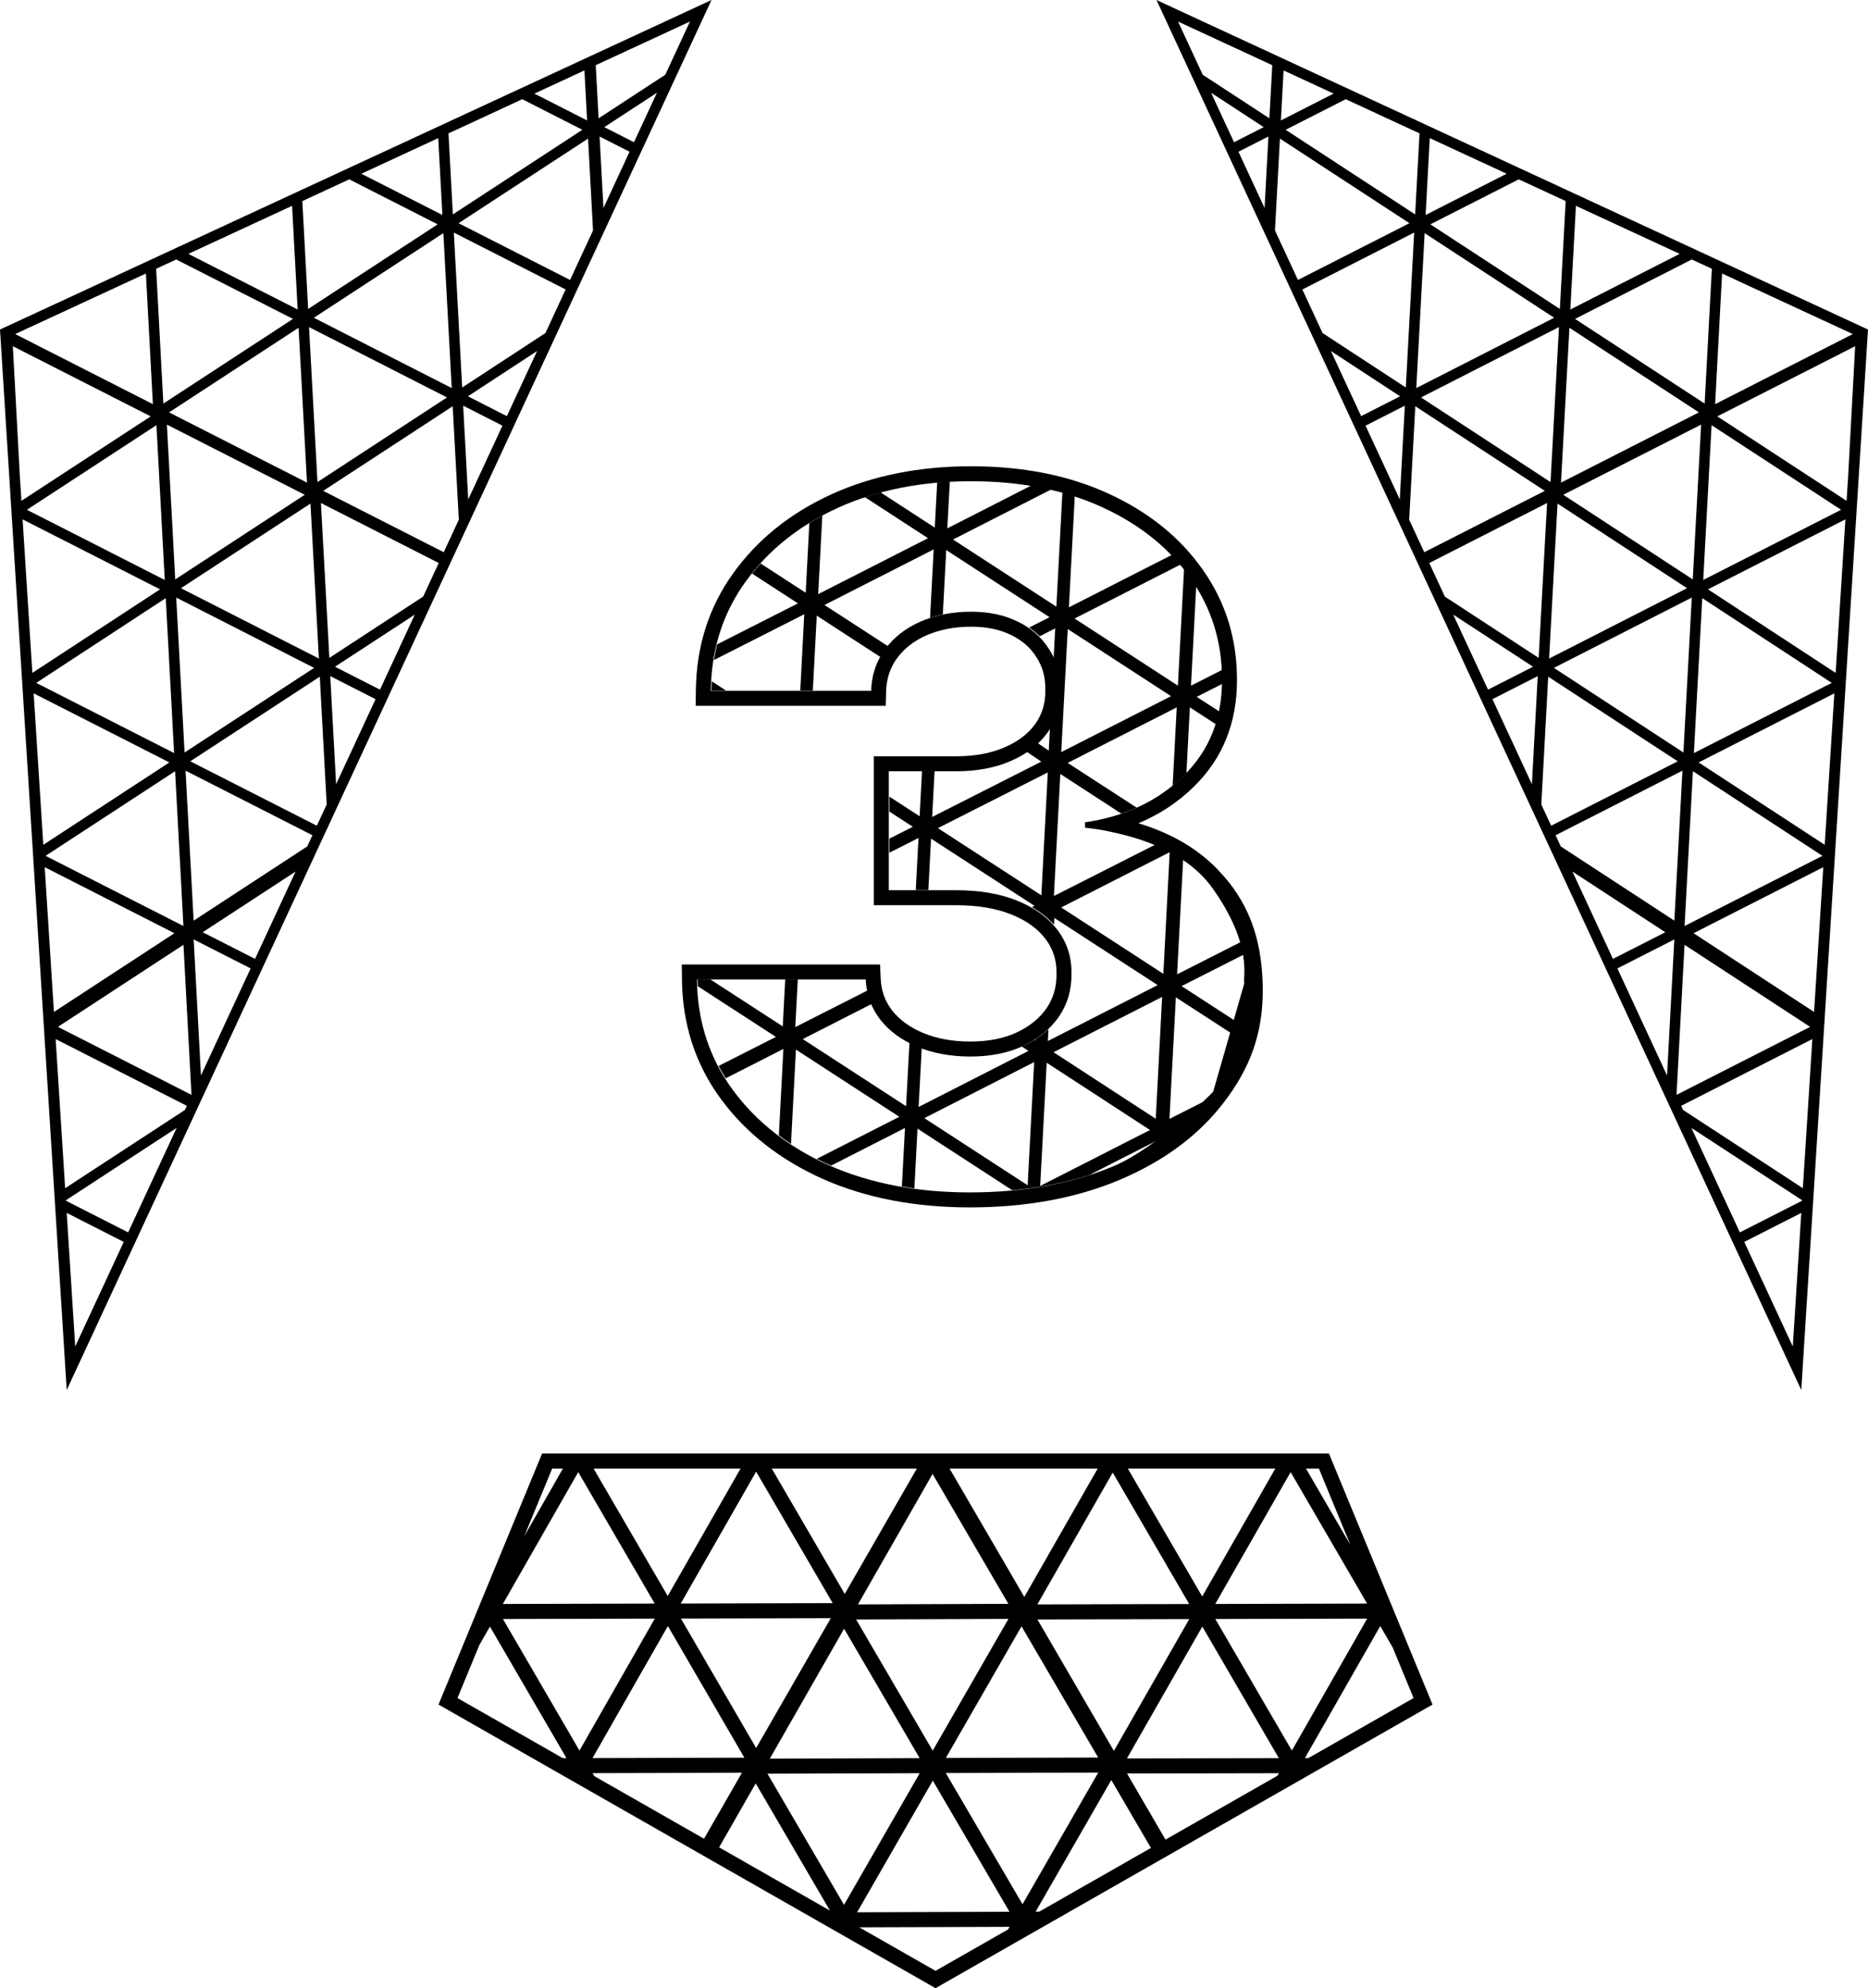 <svg width="873" height="929" viewBox="0 0 873 929" fill="none" xmlns="http://www.w3.org/2000/svg">
<path fill-rule="evenodd" clip-rule="evenodd" d="M384.645 550.903L384.624 550.893C364.649 541.932 348.643 529.473 336.858 513.433C324.963 497.24 318.935 478.586 318.708 457.721L318.632 450.645H411.29L411.591 457.331C411.844 462.968 413.619 467.834 416.931 472.137C420.31 476.422 425.032 479.957 431.382 482.617C437.675 485.254 445.021 486.653 453.547 486.653C462.01 486.653 469.155 485.171 475.147 482.411C481.334 479.506 485.902 475.692 489.123 471.055C492.264 466.43 493.842 461.128 493.755 454.9L493.754 454.803L493.755 454.705C493.84 448.63 492.141 443.416 488.666 438.796C485.131 434.098 479.971 430.222 472.801 427.344L472.786 427.338L472.771 427.332C465.774 424.487 457.206 422.952 446.894 422.952H408.37V353.361H446.894C455.743 353.361 463.212 351.907 469.456 349.201L469.473 349.194L469.49 349.186C475.877 346.457 480.549 342.781 483.821 338.275C487.018 333.768 488.613 328.616 488.527 322.557L488.526 322.457L488.527 322.357C488.615 316.331 487.186 311.367 484.446 307.188L484.403 307.123L484.362 307.057C481.627 302.678 477.758 299.225 472.528 296.705L472.507 296.695L472.486 296.685C467.378 294.181 461.232 292.819 453.864 292.819C446.047 292.819 439.145 294.192 433.051 296.819C427.1 299.429 422.578 303.01 419.259 307.506C416.043 311.863 414.302 316.937 414.129 322.975L413.935 329.774H325.126L325.203 322.698C325.429 302.093 331.218 283.719 342.678 267.834C354.019 252.009 369.381 239.741 388.535 230.97L388.542 230.967L388.549 230.964C407.866 222.17 429.686 217.858 453.864 217.858C477.911 217.858 499.377 222.055 518.094 230.659C536.699 239.211 551.458 251.011 562.083 266.157C572.759 281.269 578.086 298.42 578.09 317.385C578.201 337.31 571.597 354.177 558.099 367.403C550.59 374.821 541.882 380.56 532.05 384.66C547.045 389.195 559.457 396.295 568.993 406.191C583.248 420.873 589.704 437.962 590.129 460.841C590.543 483.116 583.905 499.402 572.063 514.953M567 510C566.5 511 540.199 536.505 520.556 544.822C501.018 553.034 478.577 557.141 453.23 557.141C428.518 557.141 406.604 552.929 387.489 544.506C368.48 535.978 353.483 524.239 342.5 509.288C332.851 496.154 327.359 481.273 326.024 464.645C325.839 462.346 325.734 460.012 325.708 457.645H404.598C404.914 464.7 407.185 470.964 411.409 476.439C415.634 481.809 421.389 486.02 428.676 489.073C435.963 492.127 444.254 493.653 453.547 493.653C462.841 493.653 471.026 492.021 478.101 488.757C485.283 485.388 490.88 480.808 494.893 475.018C498.906 469.122 500.86 462.383 500.754 454.803C500.86 447.222 498.695 440.484 494.259 434.588C489.824 428.692 483.54 424.112 475.408 420.848C467.382 417.584 457.877 415.952 446.894 415.952H415.37V360.361H446.894C456.504 360.361 464.953 358.782 472.24 355.623C479.633 352.465 485.388 348.043 489.507 342.357C493.626 336.567 495.632 329.934 495.527 322.458C495.632 315.194 493.89 308.824 490.299 303.349C486.814 297.769 481.903 293.452 475.567 290.399C469.336 287.346 462.102 285.819 453.864 285.819C445.204 285.819 437.336 287.346 430.261 290.399C423.29 293.452 417.746 297.769 413.627 303.349C409.508 308.929 407.343 315.404 407.132 322.774H332.203C332.229 320.406 332.333 318.073 332.515 315.774C333.816 299.375 339.098 284.757 348.361 271.921C358.922 257.181 373.285 245.652 391.449 237.335C409.72 229.017 430.525 224.858 453.864 224.858C477.098 224.858 497.533 228.912 515.17 237.019C532.807 245.126 546.536 256.181 556.357 270.184C566.179 284.082 571.09 299.822 571.09 317.405C571.195 335.619 565.228 350.622 553.189 362.414C544.012 371.483 532.804 377.874 519.567 381.587C515.683 382.677 511.625 383.536 507.392 384.164C507.292 384.179 507.191 384.194 507.091 384.209V386.735C507.216 386.75 507.341 386.765 507.465 386.78C511.76 387.293 513.568 387.501 517.5 388.318C527.601 390.415 553.189 396 566.689 415.043C585.799 442 580.706 456.666 581.5 459.5M572.063 514.953C560.22 530.505 543.85 542.56 523.285 551.268L523.268 551.275C502.721 559.912 479.329 564.141 453.23 564.141C427.722 564.141 404.819 559.792 384.666 550.912L384.645 550.903" fill="url(#paint0_linear_1023_666)"/>
<path fill-rule="evenodd" clip-rule="evenodd" d="M550.146 527.545L546.176 529.556L546.12 530.615C544.157 532.039 542.125 533.415 540.024 534.742L540.105 533.213L508.993 549.053C497.867 552.603 485.901 554.964 473.094 556.137L428.799 527.353L427.322 555.287C425.358 555.017 423.414 554.716 421.492 554.383L422.938 527.043L388.384 544.635C388.183 544.547 387.982 544.459 387.781 544.371C385.705 543.44 383.677 542.47 381.697 541.462L420.293 521.813L371.976 490.416L369.666 534.481C367.719 533.197 365.83 531.867 363.998 530.49L366.115 490.104L339.165 503.824C337.977 501.932 336.868 500.007 335.841 498.047L362.612 484.486L326.088 460.797C326.041 459.708 326.012 458.613 326 457.51H331.793L365.817 479.578L366.974 457.51H372.852L371.677 479.895L405.513 462.749C405.944 464.937 406.587 467.039 407.442 469.056L375.163 485.496L423.447 516.872L425.035 487.1C426.292 487.753 427.603 488.366 428.968 488.938C429.564 489.187 430.167 489.427 430.776 489.656L429.306 517.219L480.66 491.024L477.548 489.002C477.831 488.878 478.113 488.751 478.393 488.622C480.189 487.78 481.885 486.861 483.483 485.868L483.845 486.103L483.871 485.624C486.113 484.197 488.155 482.619 489.999 480.889L489.707 486.413L541.03 460.284L492.747 428.909L492.581 432.055C489.746 428.891 486.305 426.158 482.259 423.856L483.472 423.242L435.117 391.848L433.86 415.817H427.982L429.256 391.529L415.662 398.418V391.847L426.588 386.31L415.662 379.216V372.227L429.788 381.398L430.898 360.226H436.776L435.649 381.717L486.668 355.863L479.5 351.035C481.369 349.804 483.091 348.461 484.661 347L490.128 350.717L493.148 293.604L485.897 297.295C484.409 295.804 482.771 294.445 480.984 293.219L490.492 288.379L442.215 257.007L440.626 287.06C438.584 287.499 436.596 288.043 434.662 288.691L436.354 256.697L385.326 282.676L414.935 301.899C414.587 302.329 414.249 302.767 413.919 303.213C413.017 304.436 412.208 305.701 411.493 307.01L381.706 287.654L379.871 322.639H373.993L375.863 287.005L333.66 308.391C334.05 305.91 334.537 303.473 335.121 301.08L372.906 281.932L351.494 268.013C352.772 266.399 354.099 264.826 355.475 263.294L376.532 276.965L378.239 244.403C380.203 243.188 382.224 242.021 384.3 240.901L382.377 277.601L433.709 251.467L404.211 232.299C406.619 231.494 409.065 230.754 411.55 230.077L436.863 246.526L437.988 225.424C439.936 225.25 441.902 225.109 443.889 225L442.723 246.874L481.944 226.867C485.112 227.383 488.216 227.993 491.256 228.696L445.401 252.087L493.684 283.462L496.509 230.022C498.466 230.558 500.395 231.135 502.295 231.752L499.546 283.77L547.731 259.238C549.141 260.7 550.496 262.202 551.797 263.745L502.202 288.994L550.481 320.367L553.373 265.668C554.509 267.094 555.602 268.555 556.649 270.048C557.488 271.236 558.291 272.436 559.059 273.65L556.608 320.372L571.281 312.937C571.348 314.368 571.382 315.812 571.382 317.269C571.386 318.006 571.38 318.738 571.365 319.465L559.273 325.592L569.902 332.493C569.47 334.53 568.943 336.518 568.322 338.456L556.078 330.506L554.463 361.296C554.14 361.626 553.813 361.954 553.481 362.279C551.736 364.003 549.918 365.631 548.026 367.161L549.947 330.508L498.975 356.458L531.235 377.382C528.917 378.408 526.524 379.335 524.055 380.162L495.525 361.62L492.534 418.65L539.899 394.657C544.627 396.641 548.975 398.943 552.943 401.561L550.105 455.236L580.8 439.682C581.326 441.605 581.773 443.569 582.141 445.573L552.204 460.744L581.364 479.657C580.909 481.671 580.379 483.656 579.773 485.613L549.535 466L546.532 522.805L564.148 513.882C560.023 518.818 555.356 523.373 550.146 527.545ZM546.651 398.178L495.942 423.994L543.68 455.015L546.651 398.178ZM543.115 465.799L492.36 491.639L540.129 522.732L543.115 465.799ZM495.969 351.411L499.009 293.911L547.289 325.284L495.969 351.411ZM537.454 527.986L486.13 554.115L489.172 496.558L537.454 527.986ZM480.268 553.808L431.985 522.433L483.311 496.252L480.268 553.808ZM438.316 386.935L486.673 418.331L489.685 360.905L438.316 386.935Z" fill="url(#paint1_linear_1023_666)"/>
<path d="M332.631 318.322C332.556 319.747 332.511 321.187 332.495 322.639H339.28L332.631 318.322Z" fill="url(#paint2_linear_1023_666)"/>
<path fill-rule="evenodd" clip-rule="evenodd" d="M253.358 679.112L204.939 796.439L437.214 928.953L669.485 796.439L621.066 679.112H253.358ZM245.001 717.796L258.063 686.144H263.102L245.001 717.796ZM224.001 768.682L213.801 793.399L263.026 821.482L264.735 821.478L228.966 760.001L224.001 768.682ZM277.765 829.891L329.016 859.129L346.741 828.303L276.947 828.484L277.765 829.891ZM336.076 863.157L387.879 892.711L353.168 833.27L336.076 863.157ZM401.571 900.523L437.214 920.857L471.093 901.528L471.808 900.288L401.571 900.523ZM485.675 893.209L537.885 863.423L519.362 831.703L483.992 893.215L485.675 893.209ZM544.686 859.543L597.041 829.673L597.706 828.511L526.705 828.639L544.686 859.543ZM611.459 821.448L660.623 793.399L650.857 769.735L645.057 759.755L609.838 821.452L611.459 821.448ZM631.091 721.839L616.361 686.144H610.324L631.091 721.839ZM527.062 686.144H596.033L561.844 745.927L527.062 686.144ZM443.76 686.144H513.019L478.706 746.145L443.76 686.144ZM360.659 686.144H428.497L394.789 744.744L360.659 686.144ZM277.393 686.144H346.116L312.05 745.712L277.393 686.144ZM305.972 749.248L270.239 687.831L235.01 749.432L305.972 749.248ZM638.903 749.248L603.169 687.831L567.941 749.432L638.903 749.248ZM389.157 749.046L353.377 687.613L318.139 749.23L389.157 749.046ZM306.012 756.28L235.044 756.464L270.813 817.942L306.012 756.28ZM358.667 828.742L394.449 890.017L429.819 828.505L358.667 828.742ZM435.935 831.977L400.562 893.494L471.784 893.256L435.935 831.977ZM526.665 821.607L597.666 821.478L561.897 760.001L526.665 821.607ZM567.975 756.464L603.744 817.942L638.942 756.28L567.975 756.464ZM555.766 749.463L520.032 688.046L484.804 749.647L555.766 749.463ZM388.269 756.081L318.23 756.262L353.385 816.749L388.269 756.081ZM347.878 821.268L312.126 759.755L276.907 821.452L347.878 821.268ZM359.78 821.706L429.795 821.473L394.482 761.001L359.78 821.706ZM400.102 756.679L435.892 817.969L471.29 756.409L400.102 756.679ZM477.405 759.882L442.033 821.397L513.222 821.192L477.405 759.882ZM520.571 818.097L555.8 756.496L484.838 756.679L520.571 818.097ZM471.269 749.377L435.832 688.693L400.976 749.643L471.269 749.377ZM513.25 828.224L442.006 828.429L477.876 889.743L513.25 828.224Z" fill="url(#paint3_linear_1023_666)"/>
<path fill-rule="evenodd" clip-rule="evenodd" d="M540.476 0L841.82 649.476L873 153.97L540.476 0ZM562.093 34.937L550.552 10.069L594.586 30.458L593.247 55.286L562.093 34.937ZM565.993 43.34L576.718 66.451L590.578 59.399L565.993 43.34ZM578.784 70.901L590.986 97.195L592.789 63.775L578.784 70.901ZM595.851 107.678L606.585 130.808L658.693 104.293L598.167 64.758L595.851 107.678ZM608.651 135.259L618.091 155.601L656.999 181.058L660.904 108.669L608.651 135.259ZM621.996 164.015L636.117 194.442L654.333 185.173L621.996 164.015ZM638.182 198.893L654.177 233.357L656.541 189.551L638.182 198.893ZM658.573 242.831L665.622 258.019L721.96 229.35L661.434 189.815L658.573 242.831ZM667.961 263.058L675.246 278.756L719.077 307.386L723.014 235.031L667.961 263.058ZM679.146 287.159L695.422 322.232L716.454 311.529L679.146 287.159ZM697.487 326.682L715.927 366.416L718.652 315.912L697.487 326.682ZM720.324 375.889L724.927 385.808L784.072 355.711L723.546 316.176L720.324 375.889ZM726.992 390.258L729.422 395.494L782.502 430.165L786.283 360.087L726.992 390.258ZM734.868 407.229L753.805 448.034L778.275 435.582L734.868 407.229ZM755.87 452.484L779.085 502.507L782.486 438.94L755.87 452.484ZM786.554 518.601L785.67 516.696L846.99 485.493L842.554 555.18L786.554 518.601ZM790.454 527.004L813.11 575.822L842.182 561.028L842.197 560.803L790.454 527.004ZM841.82 566.714L815.175 580.272L837.848 629.128L841.82 566.714ZM847.796 472.828L852.101 405.185L791.482 436.032L847.796 472.828ZM857.27 323.965L852.767 394.726L793.845 356.239L857.27 323.965ZM862.444 242.67L857.879 314.403L798.205 275.359L862.444 242.67ZM863.674 223.349L862.995 234.018L802.569 194.548L866.997 161.763L863.674 223.349ZM865.904 156.087L804.815 127.801L801.549 188.835L865.904 156.087ZM800.026 125.583L790.644 121.239L736.084 149.003L796.656 188.568L800.026 125.583ZM784.984 118.618L736.5 96.169L733.886 144.62L784.984 118.618ZM731.712 93.952L709.781 83.797L668.466 104.821L728.993 144.356L731.712 93.952ZM704.121 81.176L668.193 64.54L666.255 100.444L704.121 81.176ZM663.405 62.323L628.919 46.355L600.836 60.645L661.362 100.18L663.405 62.323ZM623.258 43.734L599.873 32.906L598.623 56.27L623.258 43.734ZM860.426 238.196L799.9 198.661L795.997 270.981L860.426 238.196ZM851.702 399.887L791.176 360.352L787.274 432.672L851.702 399.887ZM665.797 108.933L661.892 181.323L726.327 148.47L665.797 108.933ZM791.104 270.717L795.007 198.396L730.578 231.181L791.104 270.717ZM788.438 274.831L727.907 235.293L723.967 307.702L788.438 274.831ZM790.646 279.209L726.211 312.062L786.741 351.599L790.646 279.209ZM795.539 279.473L791.634 351.863L856.066 319.076L795.539 279.473ZM664.1 185.701L724.631 225.239L728.571 152.829L664.1 185.701ZM793.99 192.682L733.461 153.146L729.525 225.5L793.99 192.682ZM783.508 511.565L845.942 479.795L787.259 441.451L783.508 511.565Z" fill="url(#paint4_linear_1023_666)"/>
<path fill-rule="evenodd" clip-rule="evenodd" d="M332.524 0L31.18 649.476L0 153.97L332.524 0ZM310.907 34.937L322.448 10.069L278.414 30.458L279.753 55.286L310.907 34.937ZM307.007 43.34L296.282 66.451L282.422 59.399L307.007 43.34ZM294.216 70.901L282.014 97.195L280.211 63.775L294.216 70.901ZM277.149 107.678L266.415 130.808L214.307 104.293L274.833 64.758L277.149 107.678ZM264.349 135.259L254.908 155.601L216.001 181.058L212.096 108.669L264.349 135.259ZM251.004 164.015L236.883 194.442L218.667 185.173L251.004 164.015ZM234.818 198.893L218.823 233.357L216.459 189.551L234.818 198.893ZM214.427 242.831L207.378 258.019L151.04 229.35L211.566 189.815L214.427 242.831ZM205.039 263.058L197.754 278.756L153.923 307.386L149.986 235.031L205.039 263.058ZM193.854 287.159L177.578 322.232L156.546 311.529L193.854 287.159ZM175.513 326.682L157.073 366.416L154.348 315.912L175.513 326.682ZM152.676 375.889L148.073 385.808L88.928 355.711L149.454 316.176L152.676 375.889ZM146.008 390.258L143.578 395.494L90.498 430.165L86.717 360.087L146.008 390.258ZM138.132 407.229L119.195 448.034L94.725 435.582L138.132 407.229ZM117.13 452.484L93.915 502.507L90.514 438.94L117.13 452.484ZM86.446 518.601L87.33 516.696L26.01 485.493L30.445 555.18L86.446 518.601ZM82.546 527.004L59.89 575.822L30.818 561.028L30.803 560.803L82.546 527.004ZM31.18 566.714L57.825 580.272L35.152 629.128L31.18 566.714ZM25.204 472.828L20.899 405.185L81.518 436.032L25.204 472.828ZM15.73 323.965L20.233 394.726L79.155 356.239L15.73 323.965ZM10.556 242.67L15.121 314.403L74.795 275.359L10.556 242.67ZM9.326 223.349L10.005 234.018L70.431 194.548L6.003 161.763L9.326 223.349ZM7.096 156.087L68.186 127.801L71.451 188.835L7.096 156.087ZM72.974 125.583L82.356 121.239L136.916 149.003L76.344 188.568L72.974 125.583ZM88.016 118.618L136.5 96.169L139.114 144.62L88.016 118.618ZM141.288 93.952L163.219 83.797L204.533 104.821L144.007 144.356L141.288 93.952ZM168.879 81.176L204.807 64.54L206.745 100.444L168.879 81.176ZM209.595 62.323L244.081 46.355L272.164 60.645L211.638 100.18L209.595 62.323ZM249.742 43.734L273.127 32.906L274.377 56.27L249.742 43.734ZM12.574 238.196L73.1 198.661L77.002 270.981L12.574 238.196ZM21.298 399.887L81.824 360.352L85.726 432.672L21.298 399.887ZM207.203 108.933L211.108 181.323L146.673 148.47L207.203 108.933ZM81.896 270.717L77.993 198.396L142.422 231.181L81.896 270.717ZM84.561 274.831L145.093 235.293L149.033 307.702L84.561 274.831ZM82.354 279.209L146.788 312.062L86.259 351.599L82.354 279.209ZM77.461 279.473L81.366 351.863L16.934 319.076L77.461 279.473ZM208.9 185.701L148.369 225.239L144.429 152.829L208.9 185.701ZM79.01 192.682L139.539 153.146L143.475 225.5L79.01 192.682ZM89.492 511.565L27.058 479.795L85.741 441.451L89.492 511.565Z" fill="url(#paint5_linear_1023_666)"/>
<defs>
<linearGradient id="paint0_linear_1023_666" x1="1078.44" y1="-165.759" x2="-200.921" y2="1165.34" gradientUnits="userSpaceOnUse">
<stop/>
<stop offset="1"/>
</linearGradient>
<linearGradient id="paint1_linear_1023_666" x1="1078.44" y1="-165.759" x2="-200.921" y2="1165.34" gradientUnits="userSpaceOnUse">
<stop/>
<stop offset="1"/>
</linearGradient>
<linearGradient id="paint2_linear_1023_666" x1="1078.44" y1="-165.759" x2="-200.921" y2="1165.34" gradientUnits="userSpaceOnUse">
<stop/>
<stop offset="1"/>
</linearGradient>
<linearGradient id="paint3_linear_1023_666" x1="1078.44" y1="-165.759" x2="-200.921" y2="1165.34" gradientUnits="userSpaceOnUse">
<stop/>
<stop offset="1"/>
</linearGradient>
<linearGradient id="paint4_linear_1023_666" x1="1078.44" y1="-165.759" x2="-200.921" y2="1165.34" gradientUnits="userSpaceOnUse">
<stop/>
<stop offset="1"/>
</linearGradient>
<linearGradient id="paint5_linear_1023_666" x1="1078.44" y1="-165.759" x2="-200.921" y2="1165.34" gradientUnits="userSpaceOnUse">
<stop/>
<stop offset="1"/>
</linearGradient>
</defs>
</svg>
